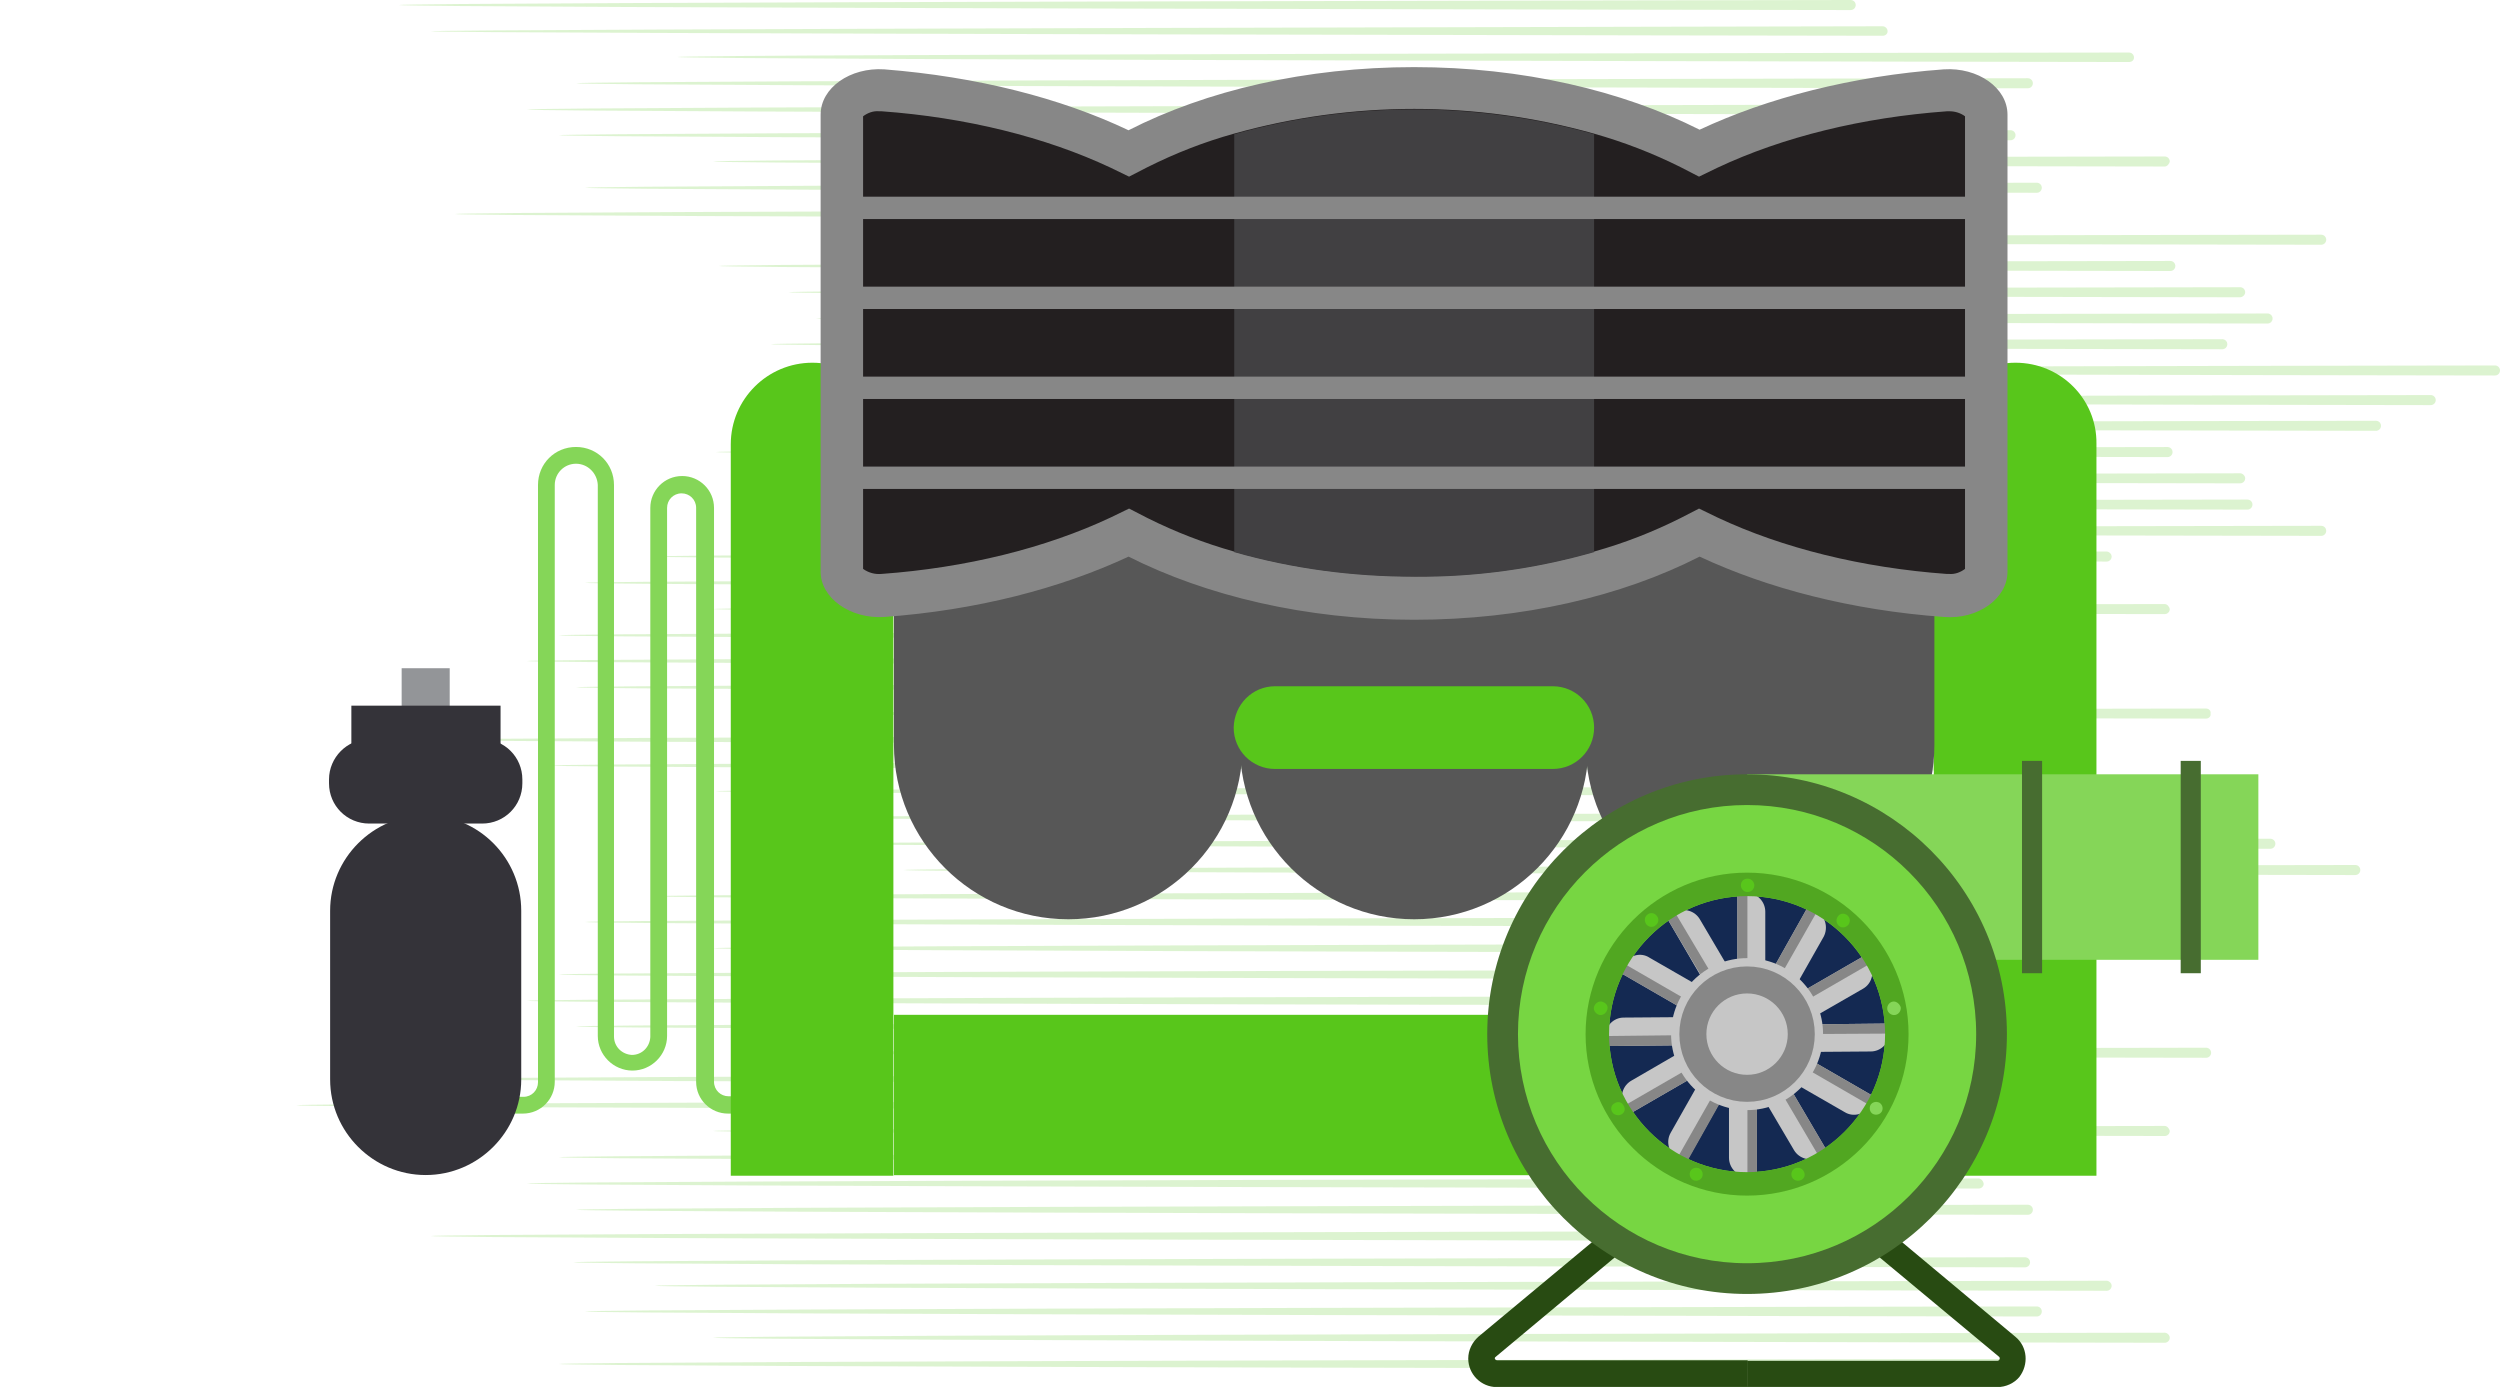 <svg xmlns="http://www.w3.org/2000/svg" xmlns:xlink="http://www.w3.org/1999/xlink" id="Layer_1" x="0px" y="0px" viewBox="0 0 447.4 248.2" style="enable-background:new 0 0 447.4 248.2;" xml:space="preserve"><style type="text/css">	.st0{opacity:0.21;}	.st1{fill-rule:evenodd;clip-rule:evenodd;fill:#58C61B;}	.st2{fill:#85D658;}	.st3{fill:#58C61B;}	.st4{fill:#575757;}	.st5{fill:#878787;}	.st6{fill:#231F20;}	.st7{fill:#414042;}	.st8{fill:#939598;}	.st9{fill:#343339;}	.st10{fill:#284B12;}	.st11{fill:#476D30;}	.st12{fill:#77D642;}	.st13{fill:#142952;}	.st14{fill:#C6C6C6;}	.st15{fill:none;stroke:#878787;stroke-width:4.835;stroke-miterlimit:10.001;}	.st16{fill:#51A721;}</style><g id="Group_11967" transform="translate(-909.16 -3442.928)">	<g id="Group_11966">		<g id="Group_11223" transform="translate(909.16 3442.928)" class="st0">			<path id="Path_20465" class="st1" d="M331.2,1.8c-0.5,0-259.8-0.4-259.8-0.9S330.8,0,331.2,0c0.5,0,0.9,0.4,0.9,0.9    C332.1,1.4,331.7,1.8,331.2,1.8z"></path>			<path id="Path_20466" class="st1" d="M358.3,136.1c-0.5,0-259.8,0.4-259.8,0.9s259.3,0.9,259.8,0.9c0.5,0,0.9-0.4,0.9-0.9    C359.2,136.5,358.8,136.1,358.3,136.1L358.3,136.1z"></path>			<path id="Path_20467" class="st1" d="M312.8,196.9c-0.5,0-259.8,0.4-259.8,0.9s259.3,0.9,259.8,0.9c0.5,0,0.9-0.4,0.9-0.9    C313.7,197.3,313.3,196.9,312.8,196.9z"></path>			<path id="Path_20468" class="st1" d="M362.4,225c-0.5,0-259.8,0.4-259.8,0.9s259.3,0.9,259.8,0.9c0.5,0,0.9-0.4,0.9-0.9    S362.9,225,362.4,225L362.4,225z"></path>			<path id="Path_20469" class="st1" d="M336.9,6.4C336.5,6.4,77.1,6,77.1,5.6s259.3-0.9,259.8-0.9c0.5,0,0.9,0.4,0.9,0.9    S337.4,6.4,336.9,6.4z"></path>			<path id="Path_20470" class="st1" d="M336.9,131.5c-0.5,0-259.8,0.4-259.8,0.9s259.3,0.9,259.8,0.9c0.5,0,0.9-0.4,0.9-0.9    C337.8,131.9,337.4,131.5,336.9,131.5L336.9,131.5z"></path>			<path id="Path_20471" class="st1" d="M336.9,192.2c-0.5,0-259.8,0.4-259.8,0.9s259.3,0.9,259.8,0.9c0.5,0,0.9-0.4,0.9-0.9    C337.8,192.6,337.4,192.2,336.9,192.2z"></path>			<path id="Path_20472" class="st1" d="M336.9,220.3c-0.5,0-259.8,0.4-259.8,0.9s259.3,0.9,259.8,0.9c0.5,0,0.9-0.4,0.9-0.9    S337.4,220.3,336.9,220.3L336.9,220.3z"></path>			<path id="Path_20473" class="st1" d="M381,11.1c-0.5,0-259.8-0.4-259.8-0.9S380.5,9.4,381,9.4c0.5,0,0.9,0.4,0.9,0.9    S381.5,11.1,381,11.1z"></path>			<path id="Path_20474" class="st1" d="M394.8,126.8c-0.5,0-259.8,0.4-259.8,0.9s259.3,0.9,259.8,0.9c0.5,0,0.9-0.4,0.8-0.9    C395.7,127.2,395.3,126.8,394.8,126.8L394.8,126.8z"></path>			<path id="Path_20475" class="st1" d="M394.8,187.5c-0.5,0-259.8,0.4-259.8,0.9s259.3,0.9,259.8,0.9c0.5,0,0.9-0.4,0.9-0.9    C395.7,187.9,395.3,187.5,394.8,187.5z"></path>			<path id="Path_20476" class="st1" d="M362.9,15.8c-0.5,0-259.8-0.4-259.8-0.9S362.4,14,362.9,14c0.5,0,0.9,0.4,0.9,0.9    S363.4,15.8,362.9,15.8L362.9,15.8z"></path>			<path id="Path_20477" class="st1" d="M362.9,122.1c-0.5,0-259.8,0.4-259.8,0.9s259.3,0.9,259.8,0.9c0.5,0,0.9-0.4,0.9-0.9    C363.8,122.5,363.4,122.1,362.9,122.1L362.9,122.1z"></path>			<path id="Path_20478" class="st1" d="M362.9,182.8c-0.5,0-259.8,0.4-259.8,0.9s259.3,0.9,259.8,0.9c0.5,0,0.9-0.4,0.9-0.9    C363.8,183.2,363.4,182.8,362.9,182.8L362.9,182.8z"></path>			<path id="Path_20479" class="st1" d="M362.9,215.6c-0.5,0-259.8,0.4-259.8,0.9s259.3,0.9,259.8,0.9c0.5,0,0.9-0.4,0.9-0.9    S363.4,215.6,362.9,215.6z"></path>			<path id="Path_20480" class="st1" d="M354.1,20.5c-0.5,0-259.8-0.4-259.8-0.9s259.3-0.9,259.8-0.9c0.5,0,0.9,0.4,0.9,0.9    S354.6,20.5,354.1,20.5z"></path>			<path id="Path_20481" class="st1" d="M354.1,117.4c-0.5,0-259.8,0.4-259.8,0.9s259.3,0.9,259.8,0.9c0.5,0,0.9-0.4,0.9-0.8    S354.6,117.4,354.1,117.4C354.1,117.4,354.1,117.4,354.1,117.4z"></path>			<path id="Path_20482" class="st1" d="M354.1,178.2c-0.5,0-259.8,0.4-259.8,0.9s259.3,0.9,259.8,0.9c0.5,0,0.9-0.4,0.9-0.9    C355,178.5,354.6,178.2,354.1,178.2z"></path>			<path id="Path_20483" class="st1" d="M354.1,210.9c-0.5,0-259.8,0.4-259.8,0.9s259.3,0.9,259.8,0.9c0.5,0,0.9-0.4,0.9-0.8    S354.6,210.9,354.1,210.9C354.1,210.9,354.1,210.9,354.1,210.9z"></path>			<path id="Path_20484" class="st1" d="M359.8,25.1c-0.5,0-259.8-0.4-259.8-0.9s259.3-0.9,259.8-0.9c0.5,0,0.9,0.4,0.9,0.9    C360.7,24.7,360.3,25.1,359.8,25.1L359.8,25.1z"></path>			<path id="Path_20485" class="st1" d="M359.8,112.8c-0.5,0-259.8,0.4-259.8,0.9s259.3,0.9,259.8,0.9c0.5,0,0.9-0.4,0.9-0.8    C360.7,113.2,360.4,112.8,359.8,112.8C359.9,112.8,359.8,112.8,359.8,112.8z"></path>			<path id="Path_20486" class="st1" d="M359.8,243.2c-0.5,0-259.8,0.4-259.8,0.9s259.3,0.9,259.8,0.9c0.5,0,0.9-0.4,0.9-0.9    S360.3,243.2,359.8,243.2z"></path>			<path id="Path_20487" class="st1" d="M359.8,173.5c-0.5,0-259.8,0.4-259.8,0.9s259.3,0.9,259.8,0.9c0.5,0,0.9-0.4,0.9-0.8    C360.7,173.9,360.4,173.5,359.8,173.5C359.9,173.5,359.8,173.5,359.8,173.5z"></path>			<path id="Path_20488" class="st1" d="M359.8,206.2c-0.5,0-259.8,0.4-259.8,0.9s259.3,0.9,259.8,0.9c0.5,0,0.9-0.4,0.9-0.8    C360.7,206.6,360.4,206.2,359.8,206.2C359.9,206.2,359.8,206.2,359.8,206.2z"></path>			<path id="Path_20489" class="st1" d="M387.4,29.8c-0.5,0-259.8-0.4-259.8-0.9s259.3-0.9,259.8-0.9c0.5,0,0.9,0.4,0.9,0.9    C388.2,29.4,387.8,29.8,387.4,29.8z"></path>			<path id="Path_20490" class="st1" d="M387.4,108.1c-0.5,0-259.8,0.4-259.8,0.9s259.3,0.9,259.8,0.9c0.5,0,0.9-0.4,0.9-0.9    C388.2,108.5,387.8,108.1,387.4,108.1L387.4,108.1z"></path>			<path id="Path_20491" class="st1" d="M387.4,238.5c-0.5,0-259.8,0.4-259.8,0.9s259.3,0.9,259.8,0.9c0.5,0,0.9-0.4,0.9-0.9    S387.8,238.5,387.4,238.5L387.4,238.5z"></path>			<path id="Path_20492" class="st1" d="M387.4,168.8c-0.5,0-259.8,0.4-259.8,0.9s259.3,0.9,259.8,0.9c0.5,0,0.9-0.4,0.9-0.9    C388.2,169.2,387.8,168.8,387.4,168.8z"></path>			<path id="Path_20493" class="st1" d="M387.4,201.5c-0.5,0-259.8,0.4-259.8,0.9s259.3,0.9,259.8,0.9c0.5,0,0.9-0.4,0.9-0.9    C388.2,201.9,387.8,201.5,387.4,201.5L387.4,201.5z"></path>			<path id="Path_20494" class="st1" d="M364.5,34.5c-0.5,0-259.8-0.4-259.8-0.9s259.3-0.9,259.8-0.9c0.5,0,0.9,0.4,0.9,0.9    C365.4,34.1,365,34.5,364.5,34.5L364.5,34.5z"></path>			<path id="Path_20495" class="st1" d="M364.5,103.4c-0.5,0-259.8,0.4-259.8,0.9s259.3,0.9,259.8,0.9c0.5,0,0.9-0.4,0.9-0.9    S365,103.4,364.5,103.4z"></path>			<path id="Path_20496" class="st1" d="M364.5,233.8c-0.5,0-259.8,0.4-259.8,0.9s259.3,0.9,259.8,0.9c0.5,0,0.9-0.4,0.9-0.9    S365,233.8,364.5,233.8z"></path>			<path id="Path_20497" class="st1" d="M364.5,164.1c-0.5,0-259.8,0.4-259.8,0.9s259.3,0.9,259.8,0.9c0.5,0,0.9-0.4,0.9-0.9    C365.4,164.5,365,164.1,364.5,164.1z"></path>			<path id="Path_20498" class="st1" d="M341.2,39.2c-0.5,0-259.8-0.4-259.8-0.9s259.3-0.9,259.8-0.9c0.5,0,0.9,0.4,0.9,0.9    C342,38.8,341.6,39.2,341.2,39.2z"></path>			<path id="Path_20499" class="st1" d="M377,98.7c-0.5,0-259.8,0.4-259.8,0.9s259.3,0.9,259.8,0.9c0.5,0,0.9-0.4,0.9-0.9    S377.4,98.7,377,98.7z"></path>			<path id="Path_20500" class="st1" d="M377,229.2c-0.5,0-259.8,0.4-259.8,0.9s259.3,0.9,259.8,0.9c0.5,0,0.9-0.4,0.9-0.9    S377.4,229.2,377,229.2z"></path>			<path id="Path_20501" class="st1" d="M377,159.5c-0.5,0-259.8,0.4-259.8,0.9s259.3,0.9,259.8,0.9c0.5,0,0.9-0.4,0.9-0.9    C377.8,159.8,377.4,159.5,377,159.5z"></path>			<path id="Path_20502" class="st1" d="M415.4,43.8c-0.5,0-259.8-0.4-259.8-0.9s259.3-0.9,259.8-0.9c0.5,0,0.9,0.4,0.9,0.9    C416.3,43.4,415.9,43.8,415.4,43.8z"></path>			<path id="Path_20503" class="st1" d="M415.4,94.1c-0.5,0-259.8,0.4-259.8,0.9s259.3,0.9,259.8,0.9c0.5,0,0.9-0.4,0.9-0.9    S415.9,94.1,415.4,94.1z"></path>			<path id="Path_20504" class="st1" d="M421.5,154.8c-0.5,0-259.8,0.4-259.8,0.9s259.3,0.9,259.8,0.9c0.5,0,0.9-0.4,0.9-0.9    C422.4,155.2,422,154.8,421.5,154.8z"></path>			<path id="Path_20505" class="st1" d="M388.4,48.5c-0.5,0-259.8-0.4-259.8-0.9s259.3-0.9,259.8-0.9c0.5,0,0.9,0.4,0.9,0.9    C389.3,48.1,388.9,48.5,388.4,48.5z"></path>			<path id="Path_20506" class="st1" d="M402.2,89.4c-0.5,0-259.8,0.4-259.8,0.9s259.3,0.9,259.8,0.9c0.5,0,0.9-0.4,0.9-0.9    S402.7,89.4,402.2,89.4L402.2,89.4z"></path>			<path id="Path_20507" class="st1" d="M406.3,150.1c-0.5,0-259.8,0.4-259.8,0.9s259.3,0.9,259.8,0.9c0.5,0,0.9-0.4,0.9-0.9    C407.2,150.5,406.8,150.1,406.3,150.1z"></path>			<path id="Path_20508" class="st1" d="M400.9,53.2c-0.5,0-259.8-0.4-259.8-0.9s259.3-0.9,259.8-0.9c0.5,0,0.9,0.4,0.9,0.9    S401.3,53.2,400.9,53.2L400.9,53.2z"></path>			<path id="Path_20509" class="st1" d="M400.9,84.7c-0.5,0-259.8,0.4-259.8,0.9s259.3,0.9,259.8,0.9c0.5,0,0.9-0.4,0.9-0.9    S401.3,84.7,400.9,84.7L400.9,84.7z"></path>			<path id="Path_20510" class="st1" d="M400.9,145.4c-0.5,0-259.8,0.4-259.8,0.9s259.3,0.9,259.8,0.9c0.5,0,0.9-0.4,0.9-0.9    C401.7,145.8,401.3,145.4,400.9,145.4L400.9,145.4z"></path>			<path id="Path_20511" class="st1" d="M405.8,57.9c-0.5,0-259.8-0.4-259.8-0.9s259.3-0.9,259.8-0.9c0.5,0,0.9,0.4,0.9,0.9    S406.3,57.9,405.8,57.9z"></path>			<path id="Path_20512" class="st1" d="M387.9,80c-0.5,0-259.8,0.4-259.8,0.9s259.3,0.9,259.8,0.9c0.5,0,0.9-0.4,0.9-0.9    S388.4,80,387.9,80L387.9,80z"></path>			<path id="Path_20513" class="st1" d="M387.9,140.7c-0.5,0-259.8,0.4-259.8,0.9s259.3,0.9,259.8,0.9c0.5,0,0.9-0.4,0.9-0.9    C388.7,141.1,388.4,140.7,387.9,140.7z"></path>			<path id="Path_20514" class="st1" d="M397.7,62.5c-0.5,0-259.8-0.4-259.8-0.9s259.3-0.9,259.8-0.9c0.5,0,0.9,0.4,0.9,0.9    S398.2,62.5,397.7,62.5z"></path>			<path id="Path_20515" class="st1" d="M425.2,75.3c-0.5,0-259.8,0.4-259.8,0.9s259.3,0.9,259.8,0.9c0.5,0,0.9-0.4,0.9-0.9    S425.7,75.3,425.2,75.3z"></path>			<path id="Path_20516" class="st1" d="M446.5,67.2c-0.5,0-259.8-0.4-259.8-0.9s259.3-0.9,259.8-0.9c0.5,0,0.9,0.4,0.9,0.9    S447,67.2,446.5,67.2z"></path>			<path id="Path_20517" class="st1" d="M435,70.7c-0.5,0-259.8,0.4-259.8,0.9s259.3,0.9,259.8,0.9c0.5,0,0.9-0.4,0.9-0.9    S435.5,70.7,435,70.7L435,70.7z"></path>		</g>		<g id="Group_11591" transform="translate(915.04 3454.94)">			<g id="Group_11587" transform="translate(16.3 67.977)">				<g id="Group_11586">					<path id="Path_20840" class="st2" d="M117.5,119.3h-9.4c-3.1,0-5.7-2.5-5.7-5.7V10.9c0-1.5-1.2-2.6-2.6-2.6      c-1.5,0-2.6,1.2-2.6,2.6c0,0,0,0,0,0v94.5c0,3.4-2.8,6.2-6.2,6.2s-6.2-2.8-6.2-6.2V6.8C84.7,4.7,83,3,80.9,3      c-2.1,0-3.8,1.7-3.8,3.8v106.8c0,3.1-2.5,5.7-5.7,5.7H53v-3h18.5c1.5,0,2.6-1.2,2.6-2.6V6.8c0-3.8,3-6.8,6.8-6.8      c3.8,0,6.8,3,6.8,6.8v98.7c0,1.8,1.4,3.2,3.2,3.3c1.8,0,3.2-1.4,3.3-3.2c0,0,0-0.1,0-0.1V10.9c0-3.1,2.5-5.7,5.7-5.7      c3.1,0,5.7,2.5,5.7,5.7v102.7c0,1.5,1.2,2.6,2.6,2.6h9.4L117.5,119.3z"></path>				</g>			</g>			<path id="Path_20841" class="st3" d="M139.5,52.9L139.5,52.9c-8,0-14.6,6.5-14.6,14.6l0,0v130.9h29.1V67.4    C154.1,59.4,147.5,52.9,139.5,52.9z"></path>			<path id="Path_20842" class="st3" d="M354.8,52.9L354.8,52.9c-8,0-14.6,6.5-14.6,14.6c0,0,0,0,0,0v130.9h29.1V67.4    C369.4,59.4,362.9,52.9,354.8,52.9z"></path>			<rect id="Rectangle_682" x="154.1" y="169.6" class="st3" width="186.2" height="28.7"></rect>			<path id="Rectangle_683" class="st4" d="M154.1,71h62.4l0,0v50.3c0,17.2-14,31.2-31.2,31.2c0,0,0,0,0,0l0,0    c-17.2,0-31.2-14-31.2-31.2c0,0,0,0,0,0V71L154.1,71z"></path>			<path id="Rectangle_684" class="st4" d="M216,71h62.4l0,0v50.3c0,17.2-14,31.2-31.2,31.2c0,0,0,0,0,0l0,0    c-17.2,0-31.2-14-31.2-31.2c0,0,0,0,0,0V71L216,71z"></path>			<path id="Rectangle_685" class="st4" d="M277.9,71h62.4l0,0v50.3c0,17.2-14,31.2-31.2,31.2c0,0,0,0,0,0l0,0    c-17.2,0-31.2-14-31.2-31.2c0,0,0,0,0,0V71L277.9,71z"></path>			<g id="Group_11588" transform="translate(87.98)">				<path id="Path_20843" class="st5" d="M254,0.4c-16.5,1.2-31.5,5.1-43.7,10.8C196.4,4.2,178.6,0,159.2,0S122,4.2,108.1,11.3     C95.9,5.5,80.9,1.7,64.4,0.4C58.3,0,53,3.7,53,8.5v81.8c0,4.7,5.3,8.5,11.4,8.1c16.5-1.2,31.5-5.1,43.7-10.8     c13.9,7,31.7,11.3,51.1,11.3s37.2-4.2,51.1-11.3c12.2,5.7,27.2,9.6,43.7,10.8c6.1,0.5,11.4-3.3,11.4-8.1V8.5     C265.4,3.7,260.1,0,254,0.4z"></path>				<path id="Path_20844" class="st6" d="M257.8,8.8v81c-0.8,0.6-1.8,1-2.9,0.9c-0.1,0-0.3,0-0.4,0c-15.1-1.1-29.3-4.6-41-10.1     l-3.3-1.6l-3.3,1.7c-5,2.5-10.1,4.5-15.5,6c-10.5,3-21.3,4.5-32.2,4.4c-10.9,0-21.7-1.4-32.2-4.4c-5.3-1.5-10.5-3.5-15.5-6     l-3.3-1.7l-3.3,1.6c-11.7,5.5-25.9,9-41,10.1c-1.2,0.1-2.3-0.2-3.3-0.9v-81c0.8-0.6,1.8-1,2.9-0.9c0.1,0,0.3,0,0.4,0     c15.1,1.1,29.3,4.6,41,10.1l3.3,1.6l3.3-1.7c5-2.5,10.1-4.5,15.5-6c21.1-5.9,43.4-5.9,64.4,0c5.3,1.5,10.5,3.5,15.5,6l3.3,1.7     l3.3-1.6c11.7-5.5,25.9-9,41.1-10.1c0.1,0,0.3,0,0.4,0C256,7.9,257,8.2,257.8,8.8z"></path>			</g>			<path id="Path_20845" class="st7" d="M279.4,12v74.8c-10.5,3-21.3,4.5-32.2,4.4c-10.9,0-21.7-1.4-32.2-4.4V12    C236,6.1,258.3,6.1,279.4,12L279.4,12z"></path>			<g id="Group_11589" transform="translate(89.518 23.188)">				<rect id="Rectangle_686" x="53" y="0" class="st5" width="209.3" height="4"></rect>				<rect id="Rectangle_687" x="53" y="16.1" class="st5" width="209.3" height="4"></rect>				<rect id="Rectangle_688" x="53" y="32.2" class="st5" width="209.3" height="4"></rect>				<rect id="Rectangle_689" x="53" y="48.3" class="st5" width="209.3" height="4"></rect>			</g>			<path id="Path_20846" class="st3" d="M222.3,110.8H272c4.1,0,7.4,3.3,7.4,7.4l0,0l0,0c0,4.1-3.3,7.4-7.4,7.4l0,0h-49.7    c-4.1,0-7.4-3.3-7.4-7.4l0,0l0,0C215,114,218.3,110.8,222.3,110.8L222.3,110.8z"></path>			<g id="Group_11590" transform="translate(0 107.573)">				<rect id="Rectangle_690" x="66" y="0" class="st8" width="8.6" height="8.4"></rect>				<rect id="Rectangle_691" x="57" y="6.7" class="st9" width="26.7" height="12.6"></rect>				<path id="Rectangle_692" class="st9" d="M60.2,12.7h20.2c4,0,7.2,3.2,7.2,7.2v0.7c0,4-3.2,7.2-7.2,7.2H60.2     c-4,0-7.2-3.2-7.2-7.2v-0.7C53,16,56.2,12.7,60.2,12.7z"></path>				<path id="Rectangle_693" class="st9" d="M70.3,26.3L70.3,26.3c9.5,0,17.1,7.7,17.1,17.1v30.2c0,9.4-7.7,17.1-17.1,17.1h0     c-9.4,0-17.1-7.7-17.1-17.1V43.4C53.2,34,60.9,26.3,70.3,26.3z"></path>			</g>		</g>	</g>	<g id="Group_11612" transform="translate(1118.916 3579.096)">		<g id="Group_11596" transform="translate(0 79.763)">			<g id="Group_11593" transform="translate(0)">				<g id="Group_11592">					<path id="Path_20847" class="st10" d="M102.9,32.3H58.1c-2.8,0-5.1-2.3-5.1-5.1c0-1.5,0.7-2.9,1.8-3.9L82.8,0l3,3.6L57.9,26.9      c-0.2,0.1-0.2,0.4,0,0.5c0.1,0.1,0.2,0.1,0.3,0.1h44.8V32.3z"></path>				</g>			</g>			<g id="Group_11595" transform="translate(49.918)">				<g id="Group_11594">					<path id="Path_20848" class="st10" d="M97.8,32.3H53v-4.7h44.8c0.2,0,0.4-0.2,0.4-0.4c0-0.1,0-0.2-0.1-0.3L70.1,3.6l3-3.6      l27.9,23.3c2.2,1.8,2.4,5,0.7,7.2C100.8,31.6,99.3,32.3,97.8,32.3L97.8,32.3z"></path>				</g>			</g>		</g>		<rect id="Rectangle_694" x="102.9" y="2.4" class="st2" width="91.5" height="33.2"></rect>		<circle id="Ellipse_110" class="st11" cx="102.9" cy="48.9" r="46.5"></circle>		<circle id="Ellipse_111" class="st12" cx="102.9" cy="48.9" r="41"></circle>		<circle id="Ellipse_112" class="st13" cx="102.9" cy="48.9" r="24.7"></circle>		<g id="Group_11610" transform="translate(24.517 23.602)">			<g id="Group_11597" transform="translate(30.422 11.178)">				<path id="Path_20849" class="st14" d="M68.7,6l-11.3,6.5l-2.9-2.1L53,9.3L69.1,0l0.8,1.4c0,0,0,0.1,0.1,0.1     C70.8,3.1,70.3,5.1,68.7,6z"></path>				<path id="Path_20850" class="st5" d="M70,1.5l-15.4,8.9L53,9.3L69.1,0l0.8,1.4C69.9,1.5,70,1.5,70,1.5z"></path>			</g>			<g id="Group_11598" transform="translate(23.643)">				<path id="Path_20851" class="st14" d="M58,3.4v13l-3.3,1.4L53,18.6V0h1.6c0,0,0.1,0,0.1,0C56.6,0.1,58,1.6,58,3.4z"></path>				<path id="Path_20852" class="st5" d="M54.8,0v17.8L53,18.6V0h1.6C54.7,0,54.7,0,54.8,0z"></path>			</g>			<g id="Group_11599" transform="translate(2.522 11.116)">				<path id="Path_20853" class="st14" d="M58.4,0.5L69.7,7l-0.4,3.5l-0.2,1.9L53,3.1l0.8-1.4c0,0,0-0.1,0.1-0.1     C54.8,0,56.9-0.5,58.4,0.5z"></path>				<path id="Path_20854" class="st5" d="M53.9,1.6l15.4,8.9l-0.2,1.9L53,3.1L53.9,1.6C53.8,1.7,53.9,1.6,53.9,1.6z"></path>			</g>			<g id="Group_11600" transform="translate(3.007 27.105)">				<path id="Path_20855" class="st14" d="M54.7,6.5L65.9,0l2.9,2.1l1.6,1.1l-16.1,9.3l-0.8-1.4c0,0,0-0.1-0.1-0.1     C52.5,9.4,53.1,7.4,54.7,6.5z"></path>				<path id="Path_20856" class="st5" d="M53.4,11l15.4-8.9l1.6,1.1l-16.1,9.3l-0.8-1.4C53.4,11.1,53.4,11,53.4,11z"></path>			</g>			<g id="Group_11601" transform="translate(22.147 32.216)">				<path id="Path_20857" class="st14" d="M53,15.2v-13l3.3-1.4L58,0v18.6h-1.6c0,0-0.1,0-0.1,0C54.4,18.5,53,17,53,15.2z"></path>				<path id="Path_20858" class="st5" d="M56.3,18.6V0.8L58,0v18.6h-1.6C56.3,18.6,56.3,18.6,56.3,18.6z"></path>			</g>			<g id="Group_11602" transform="translate(31.603 27.286)">				<path id="Path_20859" class="st14" d="M64.3,12L53,5.5l0.4-3.5L53.6,0l16.1,9.3l-0.8,1.4c0,0,0,0.1-0.1,0.1     C67.8,12.4,65.8,12.9,64.3,12z"></path>				<path id="Path_20860" class="st5" d="M68.8,10.8L53.4,1.9L53.6,0l16.1,9.3L68.8,10.8C68.8,10.8,68.8,10.8,68.8,10.8z"></path>			</g>			<g id="Group_11609" transform="translate(0 2.418)">				<g id="Group_11603" transform="translate(32.197 20.984)">					<path id="Path_20861" class="st14" d="M68.3,5l-13,0.1l-1.5-3.2L53,0.2L71.6,0l0,1.6c0,0,0,0.1,0,0.1C71.6,3.6,70.1,5,68.3,5z"></path>					<path id="Path_20862" class="st5" d="M71.6,1.8L53.8,1.9L53,0.2L71.6,0l0,1.6C71.6,1.7,71.6,1.7,71.6,1.8z"></path>				</g>				<g id="Group_11604" transform="translate(27.22)">					<path id="Path_20863" class="st14" d="M64.9,5.4l-6.4,11.3l-3.5-0.3L53,16.2L62.1,0l1.4,0.8c0,0,0.1,0,0.1,0.1      C65.2,1.8,65.7,3.8,64.9,5.4z"></path>					<path id="Path_20864" class="st5" d="M63.7,0.9l-8.8,15.5L53,16.2L62.1,0L63.7,0.9C63.6,0.8,63.6,0.8,63.7,0.9z"></path>				</g>				<g id="Group_11605" transform="translate(10.976 0.698)">					<path id="Path_20865" class="st14" d="M59,1.7l6.6,11.2l-2.1,2.9l-1.1,1.6L53,1.3l1.4-0.8c0,0,0.1,0,0.1-0.1      C56.1-0.5,58.1,0.1,59,1.7z"></path>					<path id="Path_20866" class="st5" d="M54.5,0.4l9.1,15.3l-1.1,1.6L53,1.3L54.5,0.4C54.4,0.4,54.5,0.4,54.5,0.4z"></path>				</g>				<g id="Group_11606" transform="translate(0 19.818)">					<path id="Path_20867" class="st14" d="M56.3,0.1l13-0.1l1.5,3.2L71.6,5L53,5.2l0-1.6c0,0,0-0.1,0-0.1C53,1.6,54.5,0.1,56.3,0.1      z"></path>					<path id="Path_20868" class="st5" d="M53,3.4l17.8-0.2L71.6,5L53,5.2l0-1.6C53,3.5,53,3.4,53,3.4z"></path>				</g>				<g id="Group_11607" transform="translate(11.297 29.257)">					<path id="Path_20869" class="st14" d="M53.4,11.3L59.8,0l3.5,0.3l1.9,0.2l-9.1,16.2l-1.4-0.8c0,0-0.1,0-0.1-0.1      C53.1,14.9,52.5,12.9,53.4,11.3z"></path>					<path id="Path_20870" class="st5" d="M54.6,15.8l8.8-15.5l1.9,0.2l-9.1,16.2L54.6,15.8C54.7,15.9,54.6,15.9,54.6,15.8z"></path>				</g>				<g id="Group_11608" transform="translate(27.193 27.958)">					<path id="Path_20871" class="st14" d="M59.6,15.7L53,4.5l2.1-2.9L56.2,0l9.4,16l-1.4,0.8c0,0-0.1,0-0.1,0.1      C62.5,17.8,60.5,17.2,59.6,15.7z"></path>					<path id="Path_20872" class="st5" d="M64.1,16.9L55.1,1.6L56.2,0l9.4,16L64.1,16.9C64.2,16.9,64.2,16.9,64.1,16.9z"></path>				</g>			</g>		</g>		<circle id="Ellipse_113" class="st14" cx="102.9" cy="48.9" r="13.6"></circle>		<circle id="Ellipse_114" class="st15" cx="102.9" cy="48.9" r="9.7"></circle>		<path id="Path_20873" class="st16" d="M102.9,20C87,20,74,33,74,48.9S87,77.8,102.9,77.8s28.9-12.9,28.9-28.9l0,0   C131.8,33,118.9,20,102.9,20z M102.9,73.6c-13.6,0-24.7-11-24.7-24.7c0-13.6,11-24.7,24.7-24.7c13.6,0,24.7,11,24.7,24.7   c0,0,0,0,0,0C127.6,62.5,116.5,73.6,102.9,73.6z"></path>		<rect id="Rectangle_695" x="152.1" y="0" class="st11" width="3.6" height="38"></rect>		<rect id="Rectangle_696" x="180.5" y="0" class="st11" width="3.6" height="38"></rect>		<g id="Group_11611" transform="translate(22.493 21.074)">			<path id="Path_20874" class="st3" d="M79.3,1.2c0,0.6,0.5,1.2,1.2,1.2c0.6,0,1.2-0.5,1.2-1.2c0-0.6-0.5-1.2-1.2-1.2    S79.3,0.5,79.3,1.2C79.3,1.2,79.3,1.2,79.3,1.2z"></path>			<path id="Path_20875" class="st3" d="M62.4,8.2c0.4,0.5,1.2,0.6,1.7,0.1c0.5-0.4,0.6-1.2,0.1-1.7c-0.4-0.5-1.2-0.6-1.7-0.1    C62,6.9,62,7.7,62.4,8.2C62.4,8.2,62.4,8.2,62.4,8.2z"></path>			<path id="Path_20876" class="st3" d="M54,24.4c0.6,0.1,1.2-0.3,1.4-1s-0.3-1.2-1-1.4c-0.6-0.1-1.2,0.3-1.4,1    C52.9,23.6,53.3,24.2,54,24.4C54,24.4,54,24.4,54,24.4z"></path>			<path id="Path_20877" class="st3" d="M57.9,42.2c0.6-0.3,0.8-1,0.4-1.6c-0.3-0.6-1-0.8-1.6-0.4c-0.6,0.3-0.8,1-0.4,1.6    c0,0,0,0,0,0C56.6,42.3,57.4,42.5,57.9,42.2z"></path>			<path id="Path_20878" class="st3" d="M72.4,53.3c0.2-0.6-0.1-1.3-0.7-1.5c-0.6-0.2-1.3,0.1-1.5,0.7s0.1,1.3,0.7,1.5c0,0,0,0,0,0    C71.5,54.2,72.2,53.9,72.4,53.3z"></path>			<path id="Path_20879" class="st3" d="M90.6,52.5c-0.2-0.6-0.9-0.9-1.5-0.7c-0.6,0.2-0.9,0.9-0.7,1.5c0.2,0.6,0.9,0.9,1.5,0.7    c0,0,0,0,0,0C90.6,53.8,90.9,53.1,90.6,52.5z"></path>			<path id="Path_20880" class="st2" d="M104.1,40.1c-0.6-0.3-1.3-0.1-1.6,0.4c-0.3,0.6-0.1,1.3,0.4,1.6c0.6,0.3,1.3,0.1,1.6-0.4    c0,0,0,0,0,0C104.8,41.2,104.7,40.5,104.1,40.1z"></path>			<path id="Path_20881" class="st2" d="M106.5,22c-0.6,0.1-1.1,0.7-1,1.4c0.1,0.6,0.7,1.1,1.4,1c0.6-0.1,1.1-0.7,1-1.4    C107.7,22.4,107.1,21.9,106.5,22C106.5,22,106.5,22,106.5,22z"></path>			<path id="Path_20882" class="st3" d="M96.7,6.7c-0.4,0.5-0.4,1.2,0.1,1.7s1.2,0.4,1.7-0.1c0.4-0.5,0.4-1.2-0.1-1.7    C97.8,6.1,97.1,6.2,96.7,6.7C96.7,6.7,96.7,6.7,96.7,6.7z"></path>		</g>	</g></g></svg>
